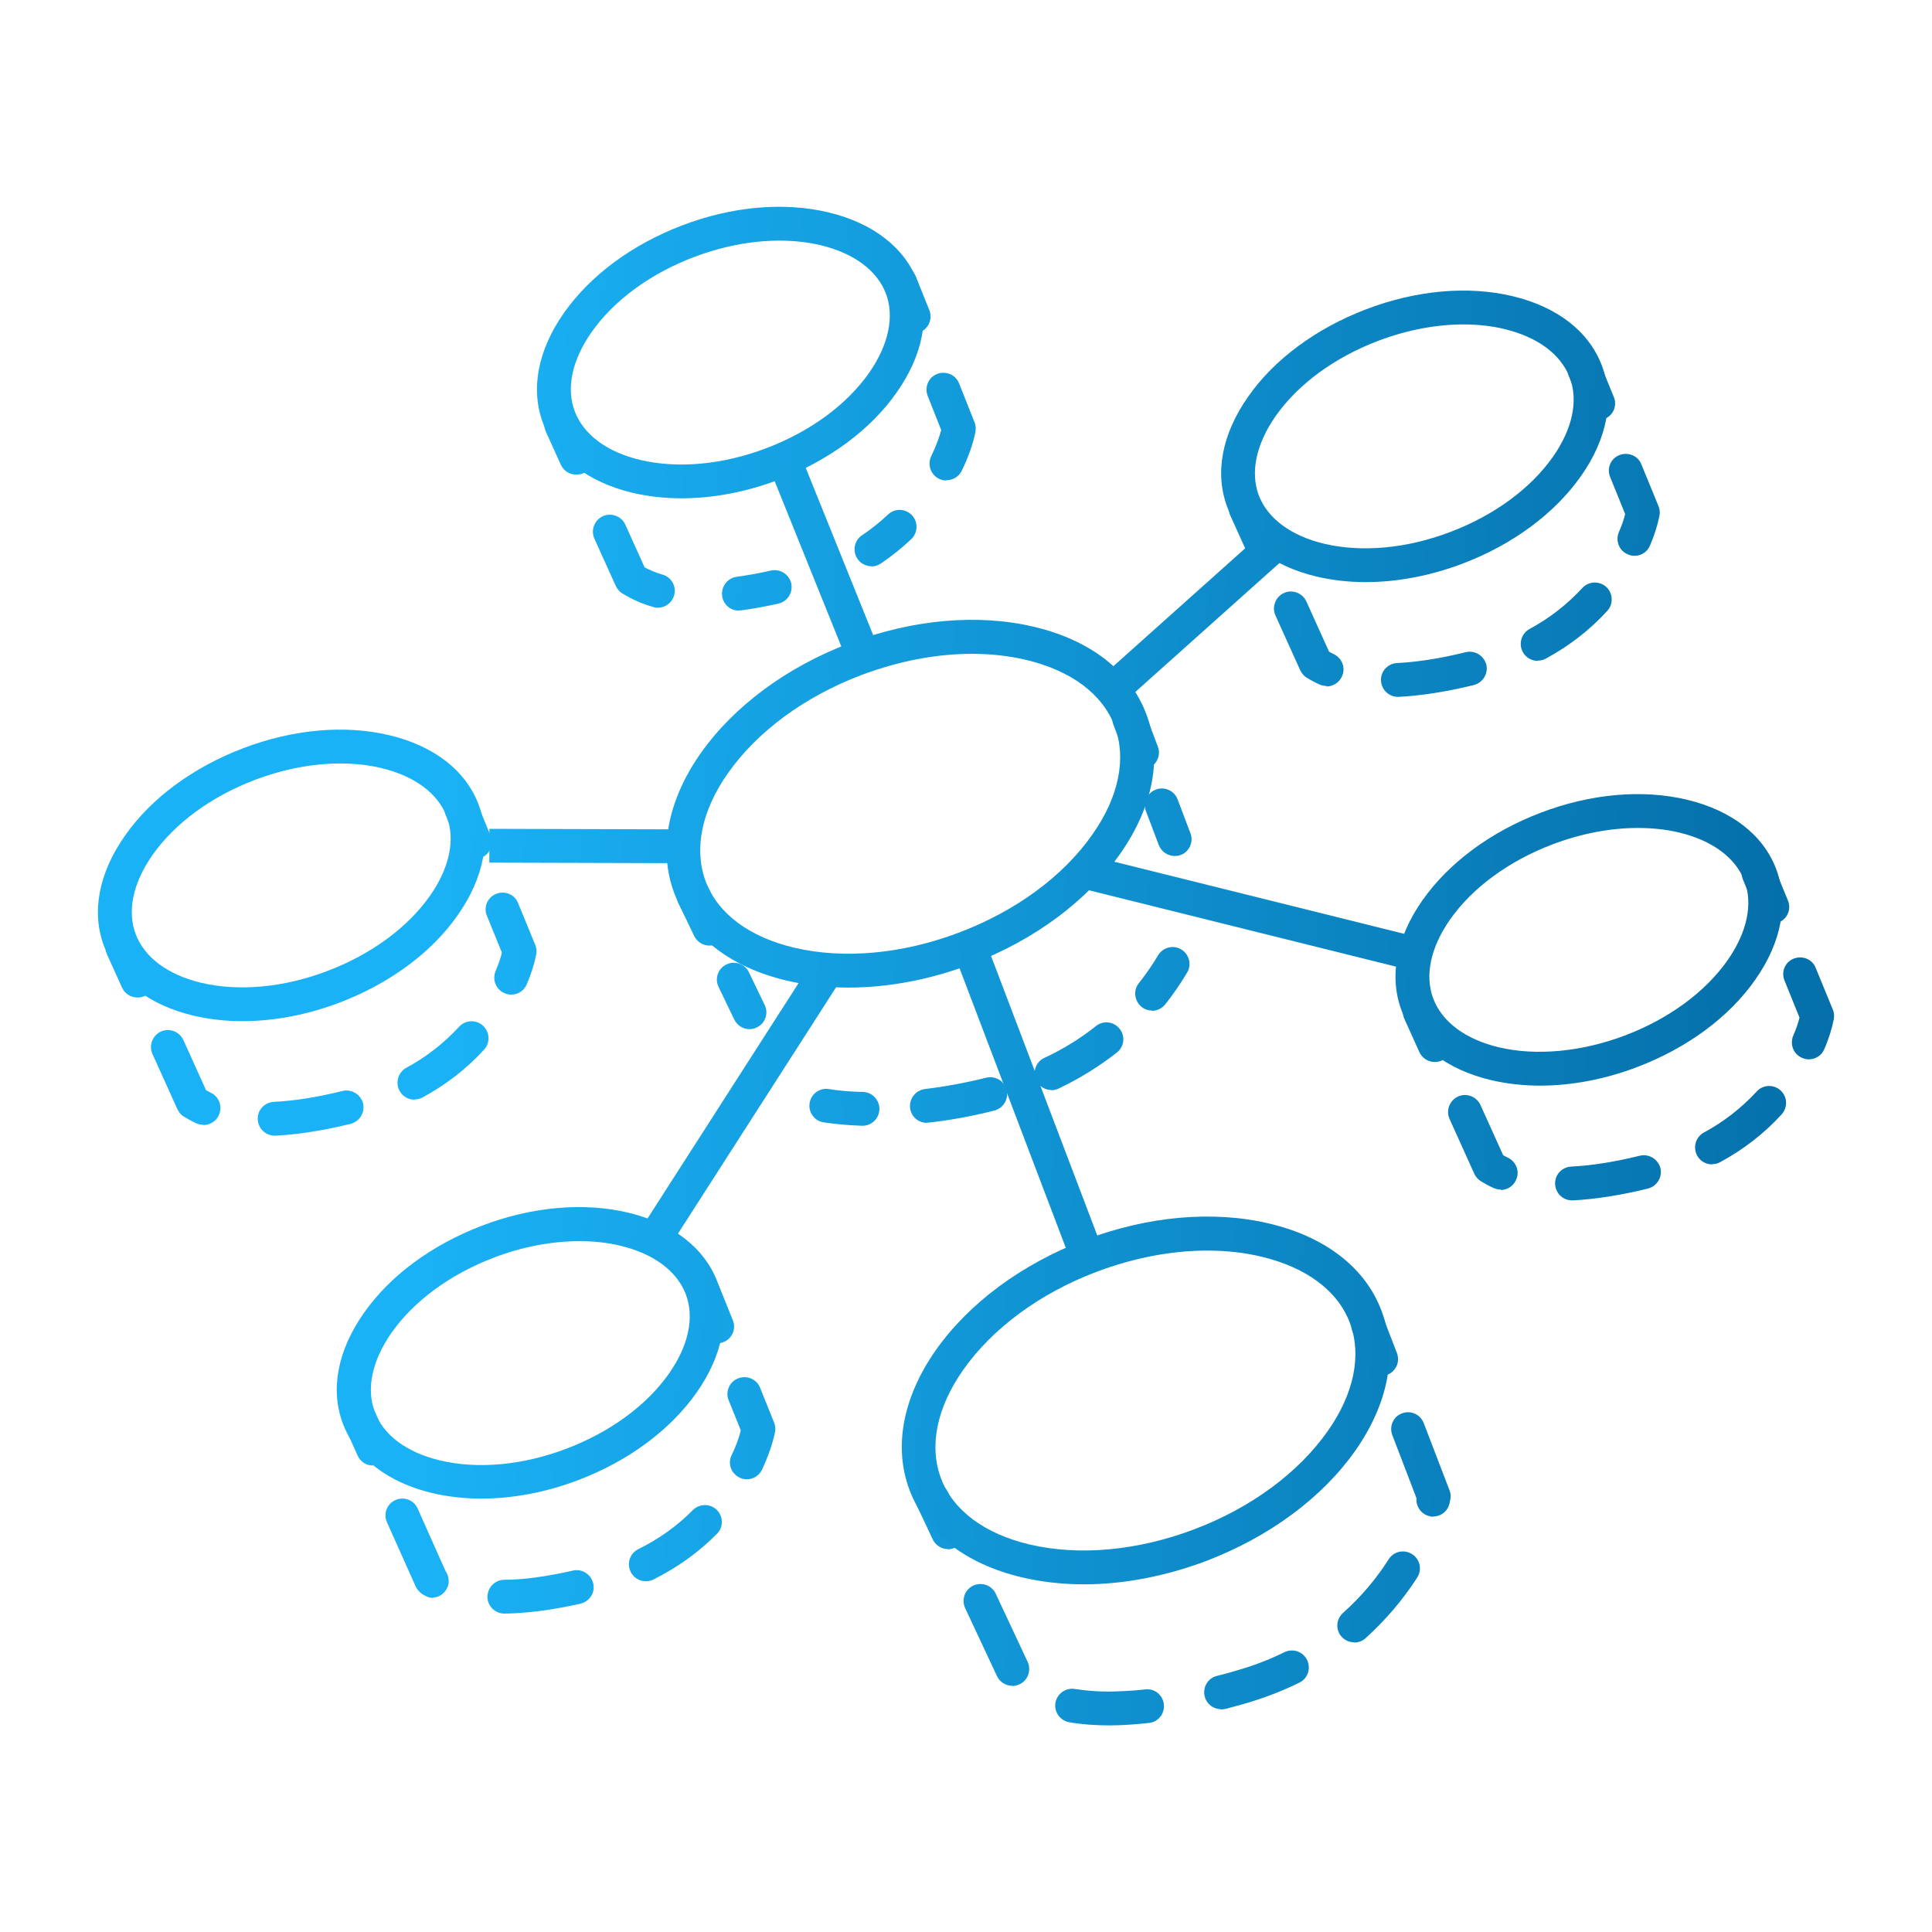<svg width="80" height="80" viewBox="0 0 80 80" fill="none" xmlns="http://www.w3.org/2000/svg">
<path d="M57.193 56.975C56.913 56.975 56.643 56.805 56.543 56.525L56.003 55.125C55.863 54.765 56.043 54.355 56.403 54.225C56.763 54.085 57.173 54.265 57.303 54.625L57.843 56.025C57.983 56.385 57.803 56.795 57.443 56.925C57.363 56.955 57.273 56.975 57.193 56.975Z" fill="url(#paint0_linear_1950_21904)"/>
<path d="M45.943 71.445C45.353 71.445 44.793 71.405 44.283 71.315C43.903 71.255 43.643 70.895 43.703 70.515C43.763 70.135 44.133 69.875 44.503 69.935C44.943 70.005 45.423 70.045 45.933 70.045C46.393 70.035 46.893 70.015 47.423 69.955C47.803 69.905 48.153 70.185 48.193 70.575C48.233 70.955 47.963 71.305 47.573 71.345C47.003 71.405 46.453 71.445 45.943 71.445ZM50.563 70.775C50.253 70.775 49.963 70.565 49.883 70.245C49.793 69.865 50.013 69.485 50.393 69.395C50.643 69.335 50.903 69.265 51.163 69.185C51.873 68.985 52.553 68.725 53.183 68.415C53.533 68.245 53.953 68.385 54.123 68.735C54.293 69.085 54.153 69.505 53.803 69.675C53.093 70.025 52.333 70.315 51.543 70.545C51.263 70.625 50.993 70.695 50.733 70.765C50.673 70.775 50.613 70.785 50.563 70.785V70.775ZM41.913 69.805C41.653 69.805 41.403 69.655 41.283 69.405L39.963 66.585C39.803 66.235 39.953 65.815 40.303 65.655C40.653 65.495 41.073 65.645 41.233 65.995L42.553 68.815C42.713 69.165 42.563 69.585 42.213 69.745C42.113 69.785 42.013 69.815 41.913 69.815V69.805ZM56.073 68.005C55.883 68.005 55.693 67.925 55.553 67.775C55.293 67.485 55.323 67.045 55.613 66.785C56.343 66.135 56.983 65.385 57.503 64.565C57.713 64.235 58.143 64.145 58.473 64.355C58.803 64.565 58.893 64.995 58.683 65.325C58.083 66.255 57.363 67.095 56.543 67.835C56.413 67.955 56.243 68.015 56.073 68.015V68.005ZM59.353 62.805C59.353 62.805 59.253 62.805 59.203 62.785C58.853 62.705 58.623 62.385 58.653 62.035L57.653 59.425C57.513 59.065 57.693 58.655 58.053 58.525C58.413 58.385 58.813 58.565 58.953 58.925L60.023 61.715C60.073 61.835 60.083 61.965 60.053 62.095L60.023 62.245C59.953 62.575 59.663 62.795 59.343 62.795L59.353 62.805Z" fill="url(#paint1_linear_1950_21904)"/>
<path d="M39.253 64.145C38.993 64.145 38.743 63.995 38.623 63.745L37.983 62.385C37.823 62.035 37.973 61.615 38.323 61.455C38.673 61.295 39.093 61.435 39.253 61.795L39.893 63.155C40.053 63.505 39.903 63.925 39.553 64.085C39.453 64.125 39.353 64.155 39.253 64.155V64.145Z" fill="url(#paint2_linear_1950_21904)"/>
<path d="M37.833 13.805C37.553 13.805 37.293 13.634 37.183 13.364L36.623 11.975C36.483 11.614 36.653 11.204 37.013 11.065C37.373 10.925 37.783 11.095 37.923 11.454L38.483 12.845C38.623 13.204 38.453 13.614 38.093 13.755C38.013 13.784 37.923 13.805 37.833 13.805Z" fill="url(#paint3_linear_1950_21904)"/>
<path d="M39.183 19.895C39.083 19.895 38.973 19.875 38.883 19.825C38.533 19.654 38.393 19.235 38.563 18.884C38.793 18.404 38.913 18.035 38.973 17.805L38.413 16.395C38.273 16.035 38.443 15.624 38.803 15.485C39.163 15.345 39.573 15.514 39.713 15.874L40.353 17.485C40.403 17.605 40.413 17.744 40.393 17.875C40.303 18.345 40.103 18.924 39.823 19.494C39.703 19.744 39.453 19.884 39.193 19.884L39.183 19.895Z" fill="url(#paint4_linear_1950_21904)"/>
<path d="M36.083 23.445C35.853 23.445 35.633 23.334 35.503 23.134C35.293 22.814 35.373 22.375 35.693 22.165C36.083 21.904 36.443 21.614 36.773 21.305C37.053 21.035 37.493 21.055 37.763 21.334C38.023 21.614 38.013 22.055 37.733 22.325C37.343 22.695 36.913 23.035 36.473 23.334C36.353 23.415 36.223 23.454 36.083 23.454V23.445Z" fill="url(#paint5_linear_1950_21904)"/>
<path d="M23.863 19.654C23.593 19.654 23.343 19.505 23.223 19.244L22.603 17.875C22.443 17.524 22.603 17.105 22.953 16.945C23.303 16.785 23.723 16.945 23.883 17.294L24.503 18.665C24.663 19.015 24.503 19.434 24.153 19.595C24.063 19.634 23.963 19.654 23.863 19.654Z" fill="url(#paint6_linear_1950_21904)"/>
<path d="M27.243 25.165C27.183 25.165 27.113 25.165 27.053 25.134C26.583 25.005 26.163 24.814 25.773 24.575C25.653 24.505 25.563 24.395 25.503 24.274L24.613 22.305C24.453 21.954 24.613 21.535 24.963 21.375C25.313 21.215 25.733 21.375 25.893 21.724L26.693 23.494C26.923 23.614 27.163 23.715 27.433 23.794C27.803 23.895 28.023 24.285 27.913 24.654C27.823 24.965 27.543 25.165 27.243 25.165Z" fill="url(#paint7_linear_1950_21904)"/>
<path d="M30.593 25.285C30.243 25.285 29.943 25.024 29.903 24.674C29.853 24.294 30.123 23.934 30.503 23.884C30.933 23.825 31.403 23.744 31.923 23.625C32.293 23.544 32.673 23.774 32.763 24.154C32.843 24.535 32.613 24.904 32.233 24.994C31.703 25.114 31.183 25.204 30.693 25.274C30.663 25.274 30.633 25.274 30.603 25.274L30.593 25.285Z" fill="url(#paint8_linear_1950_21904)"/>
<path d="M66.184 17.405C65.904 17.405 65.644 17.245 65.534 16.965L64.964 15.575C64.814 15.215 64.984 14.805 65.344 14.665C65.704 14.525 66.114 14.685 66.254 15.045L66.824 16.435C66.974 16.795 66.804 17.205 66.444 17.345C66.354 17.385 66.263 17.395 66.174 17.395L66.184 17.405Z" fill="url(#paint9_linear_1950_21904)"/>
<path d="M57.884 28.855C57.514 28.855 57.204 28.565 57.184 28.185C57.164 27.795 57.464 27.475 57.853 27.455C58.684 27.415 59.644 27.265 60.694 27.005C61.064 26.915 61.444 27.145 61.544 27.515C61.634 27.895 61.404 28.265 61.034 28.365C59.894 28.645 58.854 28.805 57.934 28.855C57.924 28.855 57.914 28.855 57.894 28.855H57.884ZM54.934 28.405C54.834 28.405 54.734 28.385 54.644 28.345C54.434 28.255 54.264 28.155 54.114 28.065C53.994 27.995 53.904 27.885 53.844 27.765L52.814 25.485C52.654 25.135 52.814 24.715 53.164 24.555C53.514 24.395 53.934 24.555 54.094 24.905L55.034 26.985C55.094 27.015 55.154 27.045 55.224 27.085C55.574 27.245 55.734 27.665 55.564 28.015C55.444 28.275 55.194 28.425 54.923 28.425L54.934 28.405ZM63.674 27.365C63.424 27.365 63.184 27.235 63.054 26.995C62.874 26.655 62.994 26.235 63.334 26.045C64.154 25.605 64.894 25.025 65.524 24.345C65.784 24.065 66.224 24.045 66.514 24.305C66.794 24.565 66.814 25.015 66.554 25.295C65.824 26.095 64.964 26.755 64.004 27.275C63.894 27.335 63.784 27.355 63.674 27.355V27.365ZM67.674 23.015C67.584 23.015 67.494 22.995 67.404 22.955C67.044 22.805 66.884 22.395 67.034 22.035C67.174 21.715 67.254 21.455 67.294 21.285L66.674 19.755C66.524 19.395 66.694 18.985 67.054 18.845C67.414 18.705 67.824 18.865 67.964 19.225L68.674 20.955C68.724 21.075 68.744 21.215 68.714 21.355C68.644 21.715 68.514 22.145 68.324 22.585C68.214 22.855 67.954 23.015 67.684 23.015H67.674Z" fill="url(#paint10_linear_1950_21904)"/>
<path d="M52.204 23.125C51.934 23.125 51.684 22.975 51.564 22.715L50.944 21.345C50.784 20.995 50.944 20.575 51.294 20.415C51.644 20.255 52.064 20.415 52.224 20.765L52.844 22.135C53.004 22.485 52.844 22.905 52.494 23.065C52.404 23.105 52.304 23.125 52.204 23.125Z" fill="url(#paint11_linear_1950_21904)"/>
<path d="M19.673 35.575C19.393 35.575 19.133 35.415 19.023 35.135L18.453 33.745C18.303 33.385 18.483 32.975 18.833 32.835C19.193 32.685 19.603 32.855 19.743 33.215L20.313 34.605C20.463 34.965 20.283 35.375 19.933 35.515C19.843 35.555 19.753 35.565 19.673 35.565V35.575Z" fill="url(#paint12_linear_1950_21904)"/>
<path d="M11.373 47.025C11.003 47.025 10.693 46.735 10.673 46.355C10.653 45.965 10.953 45.645 11.343 45.625C12.173 45.585 13.133 45.435 14.183 45.175C14.553 45.085 14.933 45.315 15.033 45.685C15.123 46.065 14.893 46.435 14.523 46.535C13.383 46.815 12.343 46.975 11.423 47.025C11.413 47.025 11.403 47.025 11.383 47.025H11.373ZM8.423 46.575C8.323 46.575 8.223 46.555 8.133 46.515C7.933 46.425 7.763 46.325 7.613 46.235C7.493 46.165 7.403 46.055 7.343 45.925L6.313 43.645C6.153 43.295 6.313 42.875 6.663 42.715C7.013 42.555 7.433 42.715 7.593 43.065L8.533 45.145C8.593 45.175 8.653 45.205 8.723 45.245C9.073 45.405 9.223 45.825 9.063 46.175C8.943 46.435 8.693 46.585 8.423 46.585V46.575ZM17.163 45.535C16.913 45.535 16.673 45.405 16.543 45.165C16.363 44.825 16.483 44.405 16.823 44.215C17.643 43.775 18.383 43.195 19.013 42.515C19.273 42.225 19.723 42.215 20.003 42.475C20.283 42.735 20.303 43.185 20.043 43.465C19.313 44.265 18.453 44.925 17.493 45.445C17.383 45.505 17.273 45.525 17.163 45.525V45.535ZM21.163 41.185C21.073 41.185 20.983 41.165 20.893 41.125C20.533 40.975 20.373 40.565 20.523 40.205C20.663 39.875 20.743 39.625 20.783 39.445L20.163 37.925C20.013 37.565 20.183 37.155 20.543 37.015C20.903 36.865 21.313 37.035 21.453 37.395L22.163 39.125C22.213 39.245 22.233 39.385 22.203 39.525C22.133 39.885 22.003 40.315 21.813 40.755C21.703 41.025 21.443 41.185 21.173 41.185H21.163Z" fill="url(#paint13_linear_1950_21904)"/>
<path d="M5.693 41.305C5.423 41.305 5.173 41.155 5.053 40.895L4.433 39.525C4.273 39.175 4.433 38.755 4.783 38.595C5.133 38.435 5.553 38.595 5.713 38.945L6.333 40.315C6.493 40.665 6.333 41.085 5.983 41.245C5.893 41.285 5.793 41.305 5.693 41.305Z" fill="url(#paint14_linear_1950_21904)"/>
<path d="M29.694 55.625C29.414 55.625 29.154 55.455 29.044 55.185L28.484 53.795C28.334 53.435 28.514 53.025 28.874 52.885C29.234 52.745 29.644 52.915 29.784 53.275L30.344 54.665C30.494 55.025 30.314 55.435 29.954 55.575C29.864 55.605 29.784 55.625 29.694 55.625Z" fill="url(#paint15_linear_1950_21904)"/>
<path d="M20.884 66.815C20.504 66.815 20.184 66.505 20.184 66.125C20.184 65.735 20.494 65.425 20.874 65.415C21.704 65.415 22.654 65.275 23.724 65.035C24.094 64.945 24.474 65.185 24.564 65.565C24.654 65.945 24.414 66.315 24.034 66.405C22.874 66.665 21.814 66.805 20.894 66.815H20.884ZM17.924 66.165C17.814 66.165 17.714 66.135 17.604 66.075C17.604 66.075 17.524 66.025 17.514 66.025C17.394 65.955 17.274 65.825 17.214 65.695L16.024 63.035C15.864 62.685 16.024 62.265 16.374 62.115C16.724 61.955 17.144 62.115 17.294 62.465L18.444 65.045C18.594 65.265 18.634 65.565 18.494 65.795C18.364 66.025 18.134 66.155 17.904 66.155L17.924 66.165ZM26.744 65.475C26.484 65.475 26.234 65.335 26.114 65.085C25.944 64.735 26.084 64.315 26.434 64.145C27.284 63.725 28.044 63.185 28.694 62.525C28.974 62.255 29.414 62.255 29.684 62.525C29.954 62.795 29.964 63.245 29.684 63.515C28.924 64.285 28.034 64.915 27.054 65.405C26.954 65.455 26.844 65.475 26.744 65.475ZM30.924 61.255C30.824 61.255 30.724 61.235 30.624 61.185C30.274 61.015 30.124 60.605 30.294 60.255C30.514 59.805 30.624 59.445 30.674 59.225L30.174 57.985C30.024 57.625 30.204 57.215 30.564 57.075C30.924 56.935 31.334 57.105 31.474 57.465L32.054 58.905C32.104 59.025 32.114 59.165 32.094 59.295C32.004 59.745 31.814 60.295 31.554 60.855C31.434 61.105 31.184 61.255 30.924 61.255Z" fill="url(#paint16_linear_1950_21904)"/>
<path d="M15.444 60.685C15.174 60.685 14.924 60.535 14.804 60.265L14.194 58.895C14.034 58.545 14.194 58.125 14.544 57.975C14.894 57.815 15.314 57.975 15.464 58.325L16.074 59.695C16.234 60.045 16.074 60.465 15.724 60.615C15.634 60.655 15.534 60.675 15.434 60.675L15.444 60.685Z" fill="url(#paint17_linear_1950_21904)"/>
<path d="M73.394 38.255C73.114 38.255 72.853 38.095 72.743 37.815L72.174 36.425C72.023 36.065 72.194 35.655 72.553 35.515C72.913 35.375 73.323 35.535 73.463 35.895L74.034 37.285C74.183 37.645 74.013 38.055 73.653 38.195C73.564 38.235 73.474 38.245 73.383 38.245L73.394 38.255Z" fill="url(#paint18_linear_1950_21904)"/>
<path d="M65.094 49.705C64.724 49.705 64.413 49.415 64.394 49.035C64.374 48.645 64.674 48.325 65.064 48.305C65.894 48.265 66.853 48.115 67.903 47.855C68.273 47.765 68.653 47.995 68.754 48.365C68.844 48.745 68.614 49.115 68.243 49.215C67.103 49.495 66.064 49.655 65.144 49.705C65.133 49.705 65.124 49.705 65.103 49.705H65.094ZM62.144 49.255C62.044 49.255 61.944 49.235 61.853 49.195C61.644 49.105 61.474 49.005 61.324 48.915C61.203 48.845 61.114 48.735 61.053 48.615L60.023 46.335C59.864 45.985 60.023 45.565 60.373 45.405C60.724 45.245 61.144 45.405 61.303 45.755L62.243 47.835C62.303 47.865 62.364 47.895 62.434 47.935C62.783 48.095 62.944 48.515 62.773 48.865C62.654 49.125 62.404 49.275 62.133 49.275L62.144 49.255ZM70.894 48.215C70.644 48.215 70.403 48.085 70.273 47.845C70.094 47.505 70.213 47.085 70.553 46.895C71.374 46.455 72.114 45.875 72.743 45.195C73.004 44.905 73.454 44.895 73.734 45.155C74.013 45.415 74.034 45.855 73.773 46.145C73.043 46.945 72.183 47.605 71.224 48.125C71.114 48.185 71.004 48.205 70.894 48.205V48.215ZM74.894 43.865C74.803 43.865 74.713 43.845 74.624 43.805C74.263 43.655 74.103 43.245 74.254 42.885C74.394 42.565 74.474 42.305 74.513 42.135L73.894 40.605C73.743 40.245 73.913 39.835 74.273 39.695C74.633 39.555 75.043 39.715 75.183 40.075L75.894 41.805C75.944 41.925 75.963 42.065 75.933 42.205C75.864 42.565 75.734 42.995 75.543 43.435C75.433 43.705 75.174 43.865 74.903 43.865H74.894Z" fill="url(#paint19_linear_1950_21904)"/>
<path d="M59.413 43.975C59.144 43.975 58.894 43.825 58.773 43.565L58.154 42.195C57.993 41.845 58.154 41.425 58.504 41.265C58.853 41.105 59.273 41.265 59.434 41.615L60.053 42.985C60.214 43.335 60.053 43.755 59.703 43.915C59.614 43.955 59.514 43.975 59.413 43.975Z" fill="url(#paint20_linear_1950_21904)"/>
<path d="M47.294 31.855C47.014 31.855 46.744 31.685 46.634 31.405L46.104 30.005C45.964 29.645 46.154 29.235 46.514 29.105C46.874 28.965 47.284 29.155 47.414 29.515L47.944 30.915C48.084 31.275 47.894 31.685 47.534 31.815C47.454 31.845 47.374 31.855 47.284 31.855H47.294Z" fill="url(#paint21_linear_1950_21904)"/>
<path d="M48.644 35.445C48.364 35.445 48.094 35.275 47.984 34.995L47.454 33.595C47.314 33.235 47.504 32.825 47.864 32.695C48.224 32.555 48.634 32.745 48.764 33.105L49.294 34.505C49.434 34.865 49.244 35.275 48.884 35.405C48.804 35.435 48.724 35.445 48.634 35.445H48.644Z" fill="url(#paint22_linear_1950_21904)"/>
<path d="M29.374 39.155C29.114 39.155 28.864 39.005 28.744 38.755L28.094 37.405C27.924 37.055 28.074 36.635 28.424 36.475C28.774 36.305 29.194 36.455 29.354 36.805L30.004 38.155C30.174 38.505 30.024 38.925 29.674 39.085C29.574 39.135 29.474 39.155 29.374 39.155Z" fill="url(#paint23_linear_1950_21904)"/>
<path d="M31.034 42.615C30.774 42.615 30.524 42.465 30.404 42.215L29.754 40.865C29.584 40.515 29.734 40.095 30.084 39.935C30.434 39.765 30.854 39.915 31.014 40.265L31.664 41.615C31.834 41.965 31.684 42.385 31.334 42.545C31.234 42.595 31.134 42.615 31.034 42.615Z" fill="url(#paint24_linear_1950_21904)"/>
<path d="M35.704 46.615C35.704 46.615 35.694 46.615 35.684 46.615C35.114 46.595 34.584 46.545 34.104 46.475C33.724 46.415 33.464 46.055 33.524 45.675C33.584 45.295 33.934 45.035 34.324 45.095C34.744 45.165 35.224 45.205 35.734 45.215C36.124 45.225 36.424 45.555 36.414 45.935C36.404 46.315 36.094 46.615 35.714 46.615H35.704Z" fill="url(#paint25_linear_1950_21904)"/>
<path d="M38.374 46.495C38.024 46.495 37.724 46.235 37.684 45.875C37.644 45.495 37.914 45.145 38.294 45.095C39.134 44.995 39.994 44.835 40.834 44.625C41.214 44.535 41.584 44.755 41.684 45.135C41.774 45.505 41.554 45.885 41.174 45.985C40.274 46.215 39.354 46.385 38.454 46.485C38.424 46.485 38.394 46.485 38.374 46.485V46.495ZM43.534 45.135C43.274 45.135 43.024 44.985 42.904 44.735C42.744 44.385 42.894 43.965 43.244 43.805C44.014 43.445 44.734 43.005 45.384 42.485C45.684 42.245 46.124 42.295 46.364 42.605C46.604 42.905 46.554 43.345 46.244 43.585C45.504 44.165 44.694 44.665 43.834 45.075C43.734 45.115 43.634 45.145 43.534 45.145V45.135Z" fill="url(#paint26_linear_1950_21904)"/>
<path d="M47.704 41.845C47.554 41.845 47.394 41.795 47.274 41.695C46.974 41.455 46.914 41.015 47.154 40.715C47.444 40.345 47.714 39.965 47.954 39.555C48.154 39.225 48.584 39.115 48.914 39.315C49.244 39.515 49.354 39.945 49.154 40.275C48.884 40.735 48.574 41.175 48.254 41.585C48.114 41.755 47.914 41.855 47.704 41.855V41.845Z" fill="url(#paint27_linear_1950_21904)"/>
<path d="M44.874 65.604C43.984 65.604 43.124 65.504 42.314 65.314C39.984 64.764 38.334 63.484 37.664 61.704C36.994 59.934 37.374 57.874 38.744 55.914C40.114 53.964 42.304 52.344 44.914 51.344C47.524 50.354 50.234 50.114 52.554 50.664C54.884 51.214 56.534 52.494 57.204 54.274C57.884 56.054 57.494 58.104 56.124 60.064C54.754 62.014 52.564 63.634 49.954 64.634C48.254 65.274 46.514 65.604 44.874 65.604ZM49.984 51.784C48.504 51.784 46.944 52.084 45.404 52.664C43.054 53.554 41.094 55.004 39.884 56.724C38.784 58.294 38.464 59.884 38.964 61.214C39.464 62.544 40.774 63.514 42.634 63.954C44.684 64.434 47.104 64.214 49.454 63.324C51.804 62.434 53.764 60.984 54.974 59.264C56.074 57.704 56.394 56.104 55.894 54.774C55.394 53.444 54.084 52.474 52.224 52.034C51.514 51.864 50.764 51.784 49.984 51.784Z" fill="url(#paint28_linear_1950_21904)"/>
<path d="M28.214 20.634C27.514 20.634 26.824 20.554 26.184 20.404C24.344 19.964 23.034 18.954 22.494 17.544C21.954 16.134 22.264 14.504 23.354 12.954C24.444 11.404 26.174 10.124 28.244 9.334C30.314 8.544 32.464 8.354 34.304 8.794C36.144 9.234 37.454 10.244 37.994 11.654C38.534 13.064 38.224 14.694 37.134 16.244C36.054 17.794 34.314 19.074 32.244 19.864C30.904 20.374 29.524 20.634 28.214 20.634ZM32.264 9.964C31.134 9.964 29.924 10.194 28.734 10.644C26.924 11.334 25.424 12.434 24.494 13.754C23.684 14.914 23.434 16.084 23.804 17.044C24.174 18.004 25.134 18.714 26.504 19.044C28.074 19.414 29.934 19.244 31.744 18.554C33.554 17.864 35.054 16.764 35.984 15.444C36.794 14.284 37.044 13.114 36.684 12.154C36.314 11.194 35.354 10.484 33.984 10.154C33.444 10.024 32.864 9.964 32.274 9.964H32.264Z" fill="url(#paint29_linear_1950_21904)"/>
<path d="M56.544 24.104C55.844 24.104 55.154 24.024 54.514 23.874C52.675 23.434 51.364 22.424 50.825 21.014C50.285 19.604 50.594 17.974 51.684 16.424C52.764 14.874 54.505 13.594 56.575 12.804C58.645 12.014 60.794 11.824 62.635 12.264C64.475 12.704 65.784 13.714 66.325 15.124C66.865 16.534 66.555 18.164 65.465 19.714C64.374 21.264 62.645 22.544 60.575 23.334C59.234 23.844 57.855 24.104 56.544 24.104ZM60.594 13.434C59.465 13.434 58.255 13.664 57.065 14.114C55.255 14.804 53.755 15.904 52.825 17.224C52.014 18.384 51.764 19.554 52.124 20.514C52.495 21.474 53.455 22.184 54.825 22.514C56.395 22.884 58.255 22.714 60.065 22.024C61.874 21.334 63.374 20.234 64.305 18.914C65.115 17.754 65.365 16.584 64.995 15.624C64.624 14.664 63.664 13.954 62.294 13.624C61.755 13.494 61.175 13.434 60.584 13.434H60.594Z" fill="url(#paint30_linear_1950_21904)"/>
<path d="M10.034 42.284C9.334 42.284 8.644 42.204 8.004 42.054C6.164 41.614 4.854 40.604 4.314 39.194C3.774 37.784 4.084 36.154 5.174 34.604C6.254 33.054 7.994 31.774 10.064 30.984C12.134 30.194 14.284 30.004 16.124 30.444C17.964 30.884 19.274 31.894 19.814 33.304C20.354 34.714 20.044 36.344 18.954 37.894C17.874 39.444 16.134 40.724 14.064 41.514C12.724 42.024 11.344 42.284 10.034 42.284ZM14.084 31.614C12.954 31.614 11.744 31.844 10.554 32.294C8.744 32.984 7.244 34.084 6.314 35.404C5.504 36.564 5.254 37.734 5.624 38.694C5.994 39.654 6.954 40.364 8.324 40.694C9.894 41.064 11.754 40.894 13.564 40.204C15.374 39.514 16.874 38.414 17.804 37.094C18.614 35.934 18.864 34.764 18.494 33.804C18.124 32.844 17.164 32.134 15.794 31.804C15.254 31.674 14.674 31.614 14.084 31.614Z" fill="url(#paint31_linear_1950_21904)"/>
<path d="M19.924 62.054C19.224 62.054 18.534 61.974 17.894 61.824C16.054 61.384 14.744 60.374 14.204 58.964C13.664 57.554 13.974 55.924 15.064 54.374C16.144 52.824 17.884 51.544 19.954 50.754C22.024 49.964 24.174 49.774 26.014 50.214C27.854 50.654 29.164 51.664 29.704 53.074C30.244 54.484 29.934 56.114 28.844 57.664C27.754 59.214 26.024 60.494 23.954 61.284C22.614 61.794 21.234 62.054 19.924 62.054ZM23.994 51.394C22.854 51.394 21.624 51.624 20.454 52.074C18.644 52.764 17.144 53.864 16.214 55.184C15.404 56.344 15.154 57.514 15.524 58.474C15.884 59.434 16.844 60.144 18.224 60.474C19.794 60.844 21.654 60.674 23.464 59.984C25.274 59.294 26.774 58.194 27.704 56.874C28.514 55.714 28.764 54.544 28.394 53.584C28.024 52.624 27.064 51.914 25.694 51.584C25.164 51.454 24.594 51.394 24.004 51.394H23.994Z" fill="url(#paint32_linear_1950_21904)"/>
<path d="M63.764 44.954C63.064 44.954 62.374 44.874 61.734 44.724C59.894 44.284 58.584 43.274 58.044 41.864C57.504 40.454 57.814 38.824 58.904 37.274C59.994 35.724 61.724 34.444 63.794 33.654C65.864 32.864 68.014 32.674 69.854 33.114C71.694 33.554 73.004 34.564 73.544 35.974C74.074 37.384 73.774 39.014 72.684 40.564C71.604 42.114 69.864 43.394 67.794 44.184C66.454 44.694 65.074 44.954 63.764 44.954ZM67.814 34.284C66.684 34.284 65.474 34.514 64.284 34.964C62.474 35.654 60.974 36.754 60.044 38.074C59.234 39.234 58.984 40.404 59.354 41.364C59.724 42.324 60.684 43.034 62.054 43.364C63.594 43.734 65.504 43.554 67.294 42.874C69.104 42.184 70.604 41.084 71.534 39.764C72.344 38.604 72.594 37.434 72.234 36.474C71.864 35.514 70.904 34.804 69.534 34.474C68.994 34.344 68.414 34.284 67.824 34.284H67.814Z" fill="url(#paint33_linear_1950_21904)"/>
<path d="M33.19 18.941L31.892 19.465L35.119 27.469L36.417 26.945L33.19 18.941Z" fill="url(#paint34_linear_1950_21904)"/>
<path d="M40.811 38.989L39.502 39.486L44.188 51.816L45.497 51.319L40.811 38.989Z" fill="url(#paint35_linear_1950_21904)"/>
<path d="M52.137 22.188L45.734 27.915L46.668 28.959L53.07 23.232L52.137 22.188Z" fill="url(#paint36_linear_1950_21904)"/>
<path d="M45.335 35.482L44.997 36.841L57.913 40.054L58.251 38.695L45.335 35.482Z" fill="url(#paint37_linear_1950_21904)"/>
<path d="M20.265 34.32L20.261 35.72L28.851 35.744L28.855 34.344L20.265 34.32Z" fill="url(#paint38_linear_1950_21904)"/>
<path d="M33.569 39.926L26.64 50.724L27.818 51.48L34.748 40.682L33.569 39.926Z" fill="url(#paint39_linear_1950_21904)"/>
<path d="M35.134 40.894C34.244 40.894 33.384 40.794 32.574 40.604C30.244 40.054 28.594 38.774 27.924 36.994C27.254 35.214 27.634 33.164 29.004 31.204C30.374 29.254 32.564 27.624 35.174 26.634C37.784 25.644 40.494 25.404 42.814 25.954C45.144 26.504 46.794 27.784 47.464 29.564C48.144 31.344 47.754 33.394 46.384 35.354C45.014 37.304 42.824 38.934 40.214 39.924C38.524 40.564 36.784 40.894 35.134 40.894ZM40.244 27.074C38.764 27.074 37.204 27.374 35.664 27.954C33.314 28.844 31.354 30.294 30.144 32.014C29.044 33.574 28.724 35.174 29.224 36.504C29.724 37.834 31.034 38.804 32.894 39.244C34.944 39.724 37.374 39.504 39.714 38.614C42.064 37.724 44.024 36.284 45.234 34.554C46.334 32.994 46.654 31.394 46.154 30.064C45.654 28.734 44.344 27.764 42.484 27.324C41.774 27.154 41.024 27.074 40.244 27.074Z" fill="url(#paint40_linear_1950_21904)"/>
<defs>
<linearGradient id="paint0_linear_1950_21904" x1="4.371" y1="24.864" x2="77.511" y2="27.937" gradientUnits="userSpaceOnUse">
<stop offset="0.2" stop-color="#1AB2F6"/>
<stop offset="1" stop-color="#046EA8"/>
</linearGradient>
<linearGradient id="paint1_linear_1950_21904" x1="4.371" y1="24.864" x2="77.511" y2="27.937" gradientUnits="userSpaceOnUse">
<stop offset="0.2" stop-color="#1AB2F6"/>
<stop offset="1" stop-color="#046EA8"/>
</linearGradient>
<linearGradient id="paint2_linear_1950_21904" x1="4.371" y1="24.864" x2="77.511" y2="27.937" gradientUnits="userSpaceOnUse">
<stop offset="0.2" stop-color="#1AB2F6"/>
<stop offset="1" stop-color="#046EA8"/>
</linearGradient>
<linearGradient id="paint3_linear_1950_21904" x1="4.371" y1="24.864" x2="77.511" y2="27.937" gradientUnits="userSpaceOnUse">
<stop offset="0.2" stop-color="#1AB2F6"/>
<stop offset="1" stop-color="#046EA8"/>
</linearGradient>
<linearGradient id="paint4_linear_1950_21904" x1="4.371" y1="24.864" x2="77.511" y2="27.937" gradientUnits="userSpaceOnUse">
<stop offset="0.2" stop-color="#1AB2F6"/>
<stop offset="1" stop-color="#046EA8"/>
</linearGradient>
<linearGradient id="paint5_linear_1950_21904" x1="4.371" y1="24.864" x2="77.511" y2="27.937" gradientUnits="userSpaceOnUse">
<stop offset="0.2" stop-color="#1AB2F6"/>
<stop offset="1" stop-color="#046EA8"/>
</linearGradient>
<linearGradient id="paint6_linear_1950_21904" x1="4.371" y1="24.864" x2="77.511" y2="27.937" gradientUnits="userSpaceOnUse">
<stop offset="0.2" stop-color="#1AB2F6"/>
<stop offset="1" stop-color="#046EA8"/>
</linearGradient>
<linearGradient id="paint7_linear_1950_21904" x1="4.371" y1="24.864" x2="77.511" y2="27.937" gradientUnits="userSpaceOnUse">
<stop offset="0.2" stop-color="#1AB2F6"/>
<stop offset="1" stop-color="#046EA8"/>
</linearGradient>
<linearGradient id="paint8_linear_1950_21904" x1="4.371" y1="24.864" x2="77.511" y2="27.937" gradientUnits="userSpaceOnUse">
<stop offset="0.2" stop-color="#1AB2F6"/>
<stop offset="1" stop-color="#046EA8"/>
</linearGradient>
<linearGradient id="paint9_linear_1950_21904" x1="4.371" y1="24.864" x2="77.511" y2="27.937" gradientUnits="userSpaceOnUse">
<stop offset="0.2" stop-color="#1AB2F6"/>
<stop offset="1" stop-color="#046EA8"/>
</linearGradient>
<linearGradient id="paint10_linear_1950_21904" x1="4.371" y1="24.864" x2="77.511" y2="27.937" gradientUnits="userSpaceOnUse">
<stop offset="0.2" stop-color="#1AB2F6"/>
<stop offset="1" stop-color="#046EA8"/>
</linearGradient>
<linearGradient id="paint11_linear_1950_21904" x1="4.371" y1="24.864" x2="77.511" y2="27.937" gradientUnits="userSpaceOnUse">
<stop offset="0.2" stop-color="#1AB2F6"/>
<stop offset="1" stop-color="#046EA8"/>
</linearGradient>
<linearGradient id="paint12_linear_1950_21904" x1="4.371" y1="24.864" x2="77.511" y2="27.937" gradientUnits="userSpaceOnUse">
<stop offset="0.2" stop-color="#1AB2F6"/>
<stop offset="1" stop-color="#046EA8"/>
</linearGradient>
<linearGradient id="paint13_linear_1950_21904" x1="4.371" y1="24.864" x2="77.511" y2="27.937" gradientUnits="userSpaceOnUse">
<stop offset="0.2" stop-color="#1AB2F6"/>
<stop offset="1" stop-color="#046EA8"/>
</linearGradient>
<linearGradient id="paint14_linear_1950_21904" x1="4.371" y1="24.864" x2="77.511" y2="27.937" gradientUnits="userSpaceOnUse">
<stop offset="0.2" stop-color="#1AB2F6"/>
<stop offset="1" stop-color="#046EA8"/>
</linearGradient>
<linearGradient id="paint15_linear_1950_21904" x1="4.371" y1="24.864" x2="77.511" y2="27.937" gradientUnits="userSpaceOnUse">
<stop offset="0.2" stop-color="#1AB2F6"/>
<stop offset="1" stop-color="#046EA8"/>
</linearGradient>
<linearGradient id="paint16_linear_1950_21904" x1="4.371" y1="24.864" x2="77.511" y2="27.937" gradientUnits="userSpaceOnUse">
<stop offset="0.2" stop-color="#1AB2F6"/>
<stop offset="1" stop-color="#046EA8"/>
</linearGradient>
<linearGradient id="paint17_linear_1950_21904" x1="4.371" y1="24.864" x2="77.511" y2="27.937" gradientUnits="userSpaceOnUse">
<stop offset="0.2" stop-color="#1AB2F6"/>
<stop offset="1" stop-color="#046EA8"/>
</linearGradient>
<linearGradient id="paint18_linear_1950_21904" x1="4.371" y1="24.864" x2="77.511" y2="27.937" gradientUnits="userSpaceOnUse">
<stop offset="0.2" stop-color="#1AB2F6"/>
<stop offset="1" stop-color="#046EA8"/>
</linearGradient>
<linearGradient id="paint19_linear_1950_21904" x1="4.371" y1="24.864" x2="77.511" y2="27.937" gradientUnits="userSpaceOnUse">
<stop offset="0.2" stop-color="#1AB2F6"/>
<stop offset="1" stop-color="#046EA8"/>
</linearGradient>
<linearGradient id="paint20_linear_1950_21904" x1="4.371" y1="24.864" x2="77.511" y2="27.937" gradientUnits="userSpaceOnUse">
<stop offset="0.2" stop-color="#1AB2F6"/>
<stop offset="1" stop-color="#046EA8"/>
</linearGradient>
<linearGradient id="paint21_linear_1950_21904" x1="4.371" y1="24.864" x2="77.511" y2="27.937" gradientUnits="userSpaceOnUse">
<stop offset="0.2" stop-color="#1AB2F6"/>
<stop offset="1" stop-color="#046EA8"/>
</linearGradient>
<linearGradient id="paint22_linear_1950_21904" x1="4.371" y1="24.864" x2="77.511" y2="27.937" gradientUnits="userSpaceOnUse">
<stop offset="0.2" stop-color="#1AB2F6"/>
<stop offset="1" stop-color="#046EA8"/>
</linearGradient>
<linearGradient id="paint23_linear_1950_21904" x1="4.371" y1="24.864" x2="77.511" y2="27.937" gradientUnits="userSpaceOnUse">
<stop offset="0.2" stop-color="#1AB2F6"/>
<stop offset="1" stop-color="#046EA8"/>
</linearGradient>
<linearGradient id="paint24_linear_1950_21904" x1="4.371" y1="24.864" x2="77.511" y2="27.937" gradientUnits="userSpaceOnUse">
<stop offset="0.2" stop-color="#1AB2F6"/>
<stop offset="1" stop-color="#046EA8"/>
</linearGradient>
<linearGradient id="paint25_linear_1950_21904" x1="4.371" y1="24.864" x2="77.511" y2="27.937" gradientUnits="userSpaceOnUse">
<stop offset="0.2" stop-color="#1AB2F6"/>
<stop offset="1" stop-color="#046EA8"/>
</linearGradient>
<linearGradient id="paint26_linear_1950_21904" x1="4.371" y1="24.864" x2="77.511" y2="27.937" gradientUnits="userSpaceOnUse">
<stop offset="0.2" stop-color="#1AB2F6"/>
<stop offset="1" stop-color="#046EA8"/>
</linearGradient>
<linearGradient id="paint27_linear_1950_21904" x1="4.371" y1="24.864" x2="77.511" y2="27.937" gradientUnits="userSpaceOnUse">
<stop offset="0.2" stop-color="#1AB2F6"/>
<stop offset="1" stop-color="#046EA8"/>
</linearGradient>
<linearGradient id="paint28_linear_1950_21904" x1="4.055" y1="21.634" x2="75.314" y2="24.725" gradientUnits="userSpaceOnUse">
<stop offset="0.2" stop-color="#1AB2F6"/>
<stop offset="1" stop-color="#046EA8"/>
</linearGradient>
<linearGradient id="paint29_linear_1950_21904" x1="4.055" y1="21.634" x2="75.314" y2="24.725" gradientUnits="userSpaceOnUse">
<stop offset="0.2" stop-color="#1AB2F6"/>
<stop offset="1" stop-color="#046EA8"/>
</linearGradient>
<linearGradient id="paint30_linear_1950_21904" x1="4.055" y1="21.634" x2="75.314" y2="24.725" gradientUnits="userSpaceOnUse">
<stop offset="0.2" stop-color="#1AB2F6"/>
<stop offset="1" stop-color="#046EA8"/>
</linearGradient>
<linearGradient id="paint31_linear_1950_21904" x1="4.055" y1="21.634" x2="75.314" y2="24.725" gradientUnits="userSpaceOnUse">
<stop offset="0.2" stop-color="#1AB2F6"/>
<stop offset="1" stop-color="#046EA8"/>
</linearGradient>
<linearGradient id="paint32_linear_1950_21904" x1="4.055" y1="21.634" x2="75.314" y2="24.725" gradientUnits="userSpaceOnUse">
<stop offset="0.2" stop-color="#1AB2F6"/>
<stop offset="1" stop-color="#046EA8"/>
</linearGradient>
<linearGradient id="paint33_linear_1950_21904" x1="4.055" y1="21.634" x2="75.314" y2="24.725" gradientUnits="userSpaceOnUse">
<stop offset="0.2" stop-color="#1AB2F6"/>
<stop offset="1" stop-color="#046EA8"/>
</linearGradient>
<linearGradient id="paint34_linear_1950_21904" x1="4.055" y1="21.634" x2="75.314" y2="24.725" gradientUnits="userSpaceOnUse">
<stop offset="0.2" stop-color="#1AB2F6"/>
<stop offset="1" stop-color="#046EA8"/>
</linearGradient>
<linearGradient id="paint35_linear_1950_21904" x1="4.055" y1="21.634" x2="75.314" y2="24.725" gradientUnits="userSpaceOnUse">
<stop offset="0.2" stop-color="#1AB2F6"/>
<stop offset="1" stop-color="#046EA8"/>
</linearGradient>
<linearGradient id="paint36_linear_1950_21904" x1="4.055" y1="21.634" x2="75.314" y2="24.725" gradientUnits="userSpaceOnUse">
<stop offset="0.2" stop-color="#1AB2F6"/>
<stop offset="1" stop-color="#046EA8"/>
</linearGradient>
<linearGradient id="paint37_linear_1950_21904" x1="4.055" y1="21.634" x2="75.314" y2="24.725" gradientUnits="userSpaceOnUse">
<stop offset="0.2" stop-color="#1AB2F6"/>
<stop offset="1" stop-color="#046EA8"/>
</linearGradient>
<linearGradient id="paint38_linear_1950_21904" x1="4.055" y1="21.634" x2="75.314" y2="24.725" gradientUnits="userSpaceOnUse">
<stop offset="0.2" stop-color="#1AB2F6"/>
<stop offset="1" stop-color="#046EA8"/>
</linearGradient>
<linearGradient id="paint39_linear_1950_21904" x1="4.055" y1="21.634" x2="75.314" y2="24.725" gradientUnits="userSpaceOnUse">
<stop offset="0.2" stop-color="#1AB2F6"/>
<stop offset="1" stop-color="#046EA8"/>
</linearGradient>
<linearGradient id="paint40_linear_1950_21904" x1="4.055" y1="21.634" x2="75.314" y2="24.725" gradientUnits="userSpaceOnUse">
<stop offset="0.2" stop-color="#1AB2F6"/>
<stop offset="1" stop-color="#046EA8"/>
</linearGradient>
</defs>
</svg>
